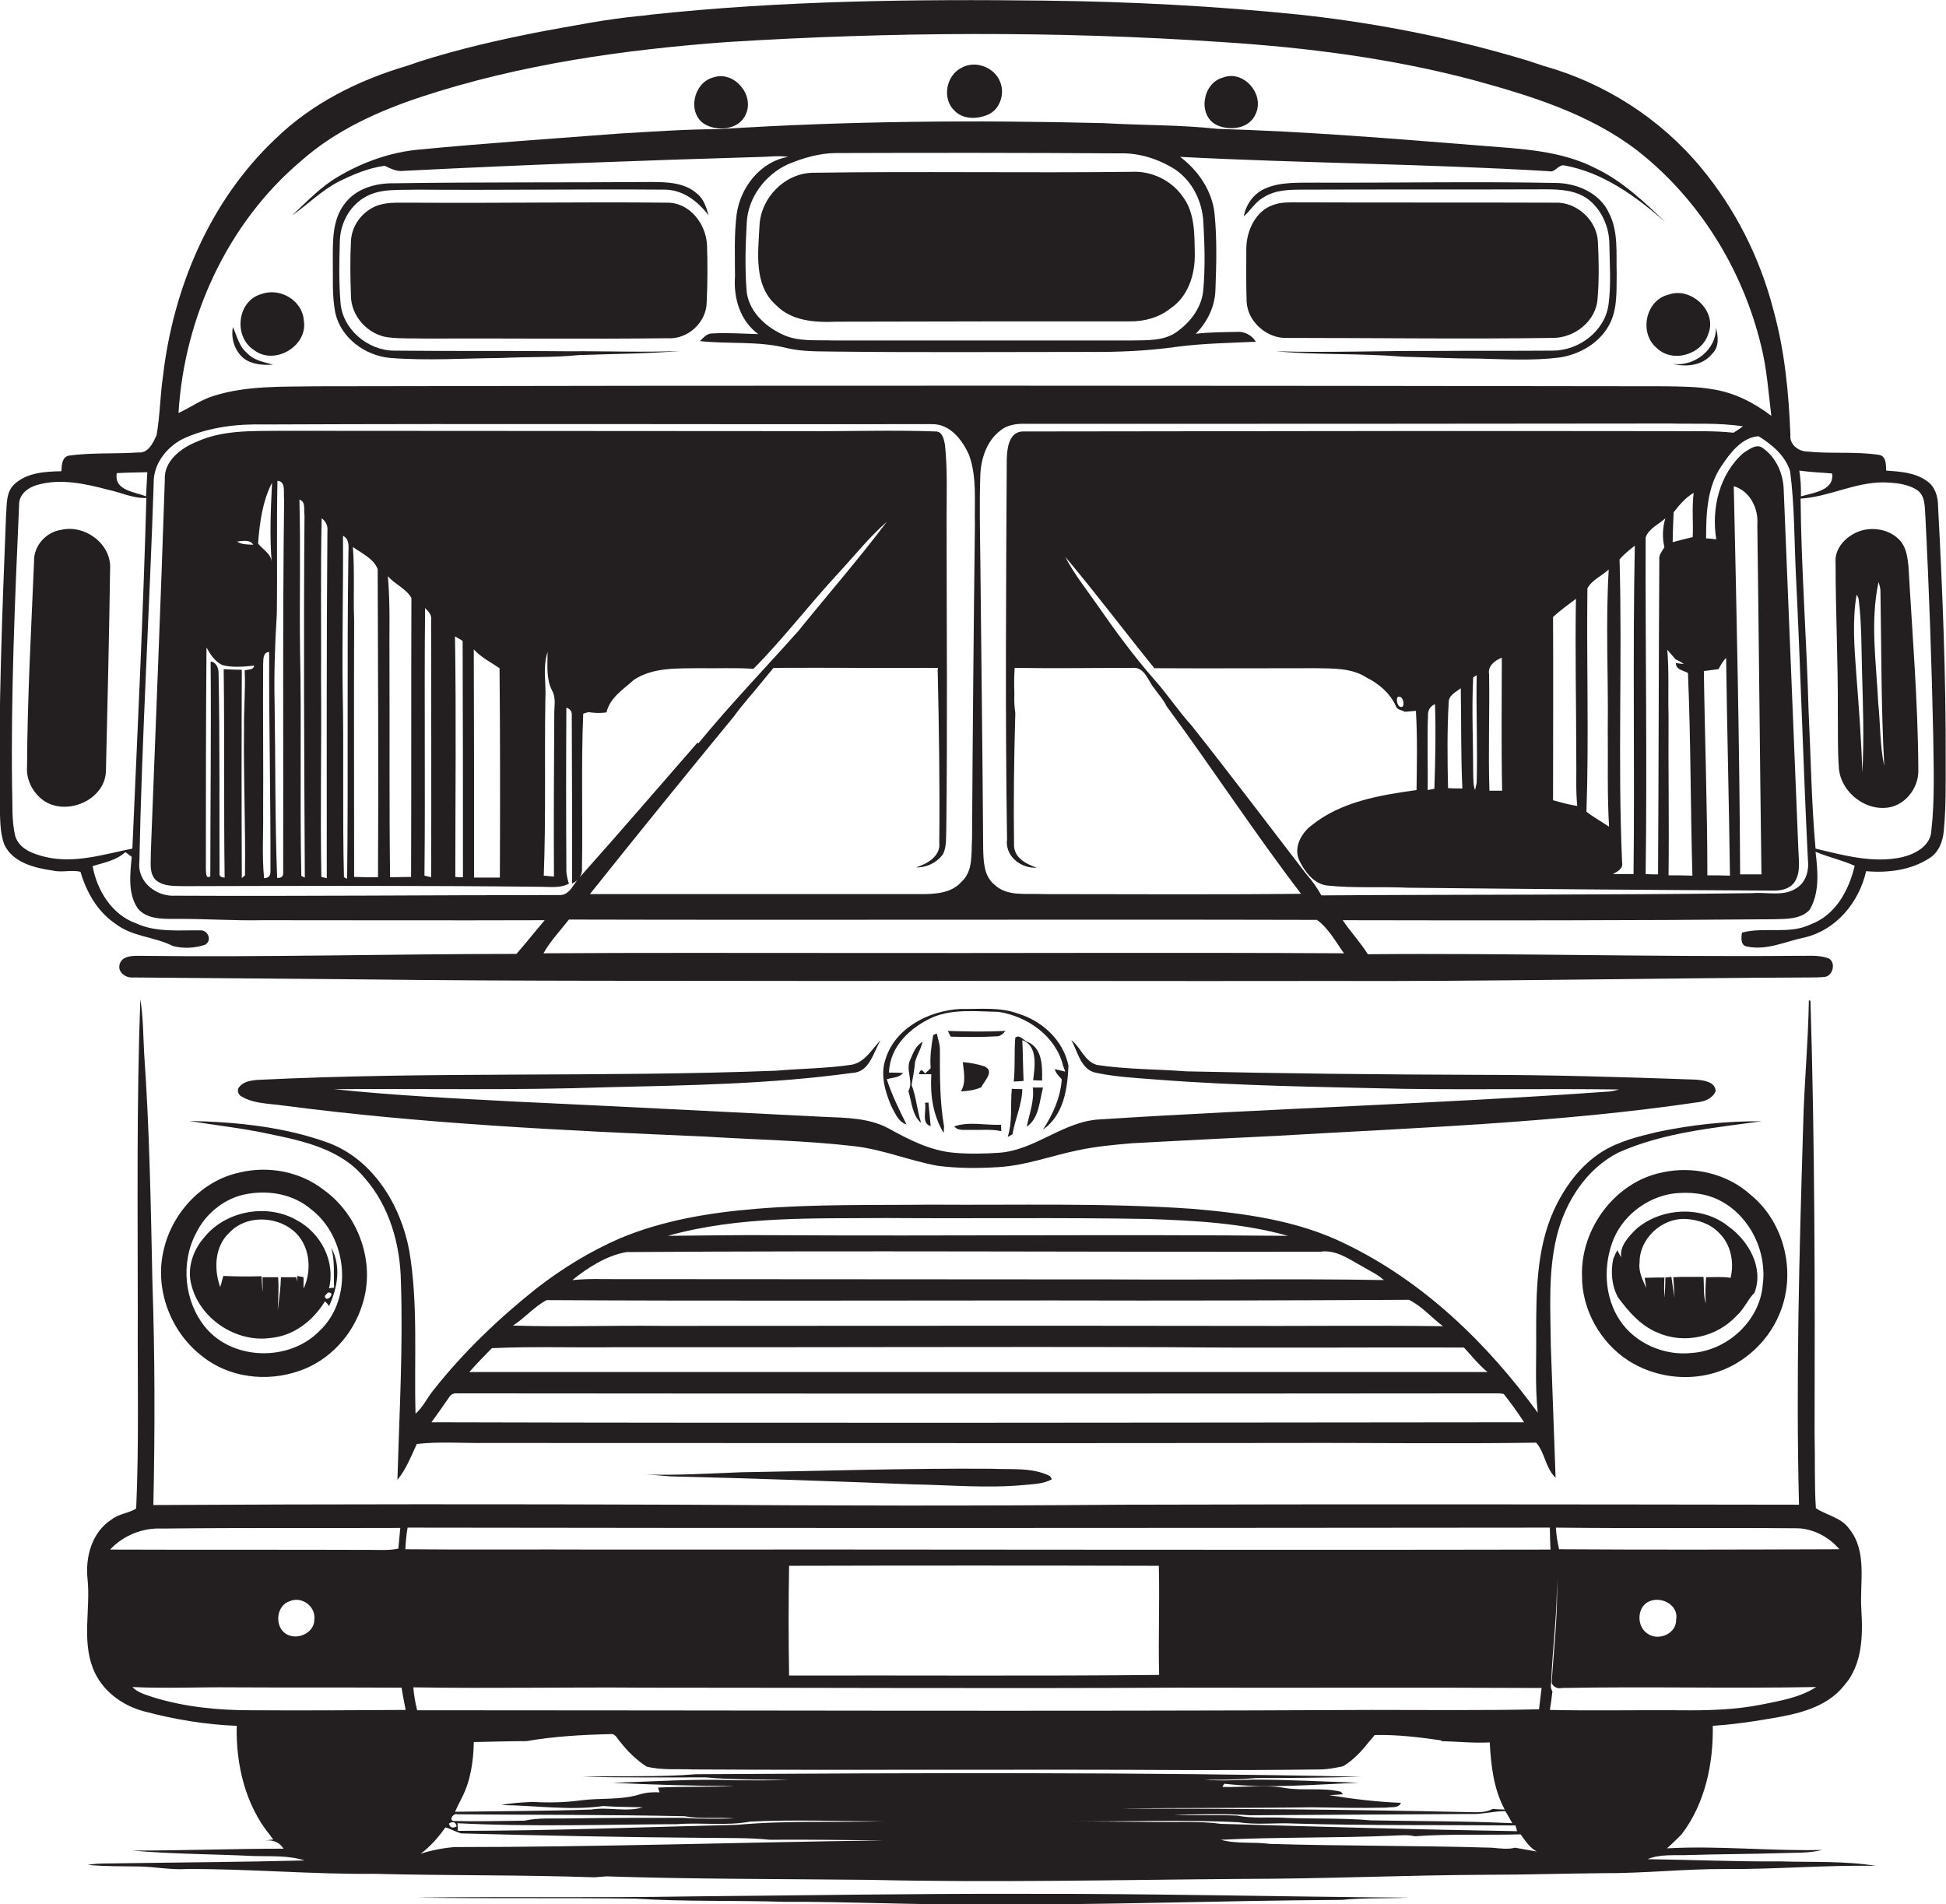 <?xml version="1.0" encoding="utf-8"?>
<!-- Generator: Adobe Illustrator 19.2.0, SVG Export Plug-In . SVG Version: 6.00 Build 0)  -->
<svg version="1.1" id="Layer_1" xmlns="http://www.w3.org/2000/svg" xmlns:xlink="http://www.w3.org/1999/xlink" x="0px" y="0px"
	 viewBox="0 0 611.6 598.5" style="enable-background:new 0 0 611.6 598.5;" xml:space="preserve">
<style type="text/css">
	.st0{fill:#231F20;}
</style>
<g>
	<path class="st0" d="M609.1,159c0-3-1-6.2-3.6-7.9c-3.7-2.6-8.3-2.9-12.7-3.2c-0.1-1.7,0.1-4.3-2-4.9c-7.6-1.2-15.4-0.3-23-1.1
		c-2.6-0.1-5.4-2.2-5.1-5.1c-0.5-13.3-1.8-26.7-5.4-39.6c-4.2-16.2-11.9-31.5-22.6-44.4c-12.8-15.5-30.3-26.7-49.6-32.1
		c-1.5-0.5-3-1-4.5-1.5c-22.6-6.9-46-11.6-69.5-14.3c-0.9-0.1-1.8-0.2-2.7-0.3c-26.5-2.7-53.2-4.1-79.9-4.4
		c-41.3-0.5-82.8,0-123.9,4.4c-1.1,0.2-2.3,0.3-3.4,0.4c-10.6,1-21,3.1-31.5,5c-12.8,2.5-25.5,5.4-38,9.4c-1.3,0.4-2.5,0.9-3.8,1.3
		c-15.3,4.5-30.1,11.9-41.5,23.1c-20.5,19.4-32,46.8-35.2,74.6c-0.9,6.1-0.9,12.3-2,18.4c-1.1,2.4-2.6,5.7-5.7,5.4
		c-7.3,0.5-14.7,0-21.9,1c-2.2,0.5-2.2,3.1-2.3,4.9c-5.1,0.1-10.7,0.4-14.7,4c-2.8,2.5-2.4,6.5-2.7,9.9c-1.2,30.4-2.4,60.7-2,91.1
		c0.2,4.1,0,8.3,1.4,12.2c2.6,5.8,9.6,7.5,15.3,8.3c2.8,0.7,6-0.3,8.7,0.4c1.9,6.5,5.4,12.6,11.1,16.4c5.2,4,12.2,4,17.9,6.9
		c3.3,0.9,7,0.7,10.2-0.4c2.3-1.4,0.8-4.7-1.6-4.5c-6.7-0.1-13.8,0.7-20.1-2.2c-7.6-2.7-12.3-10.3-13.7-18c3.6-1.1,7.5-1.8,10.3-4.4
		c0.7,0.5,1.4,1,2,1.5c-0.5,5.4-1.3,11.5,1.9,16.2c2.7,3.3,7.4,3.3,11.4,3.3c9.3-0.1,18.7,0.6,28,0.4c29.5,0,59,0.1,88.5,0
		c-3,3.5-5.9,7.2-8.9,10.6c-39.5,0-79,1.1-118.6,0.6c-2.2,0-5.4,0-6.1,2.7c-0.7,2.4,1.9,4.3,4.1,4.1c24,0.2,48,0.4,71.9,0.6
		c49,0.6,98,0.4,147.1,0.5c52.3-0.1,104.6,0.1,156.9,0c50.4,0.2,100.7-0.9,151.1-1.1c1.7,0,3.4,0,5-0.2c2.5-0.6,3.3-4.6,1-5.8
		c-3.2-1.2-6.7-0.7-10-0.8c-45,0.4-89.9-0.9-134.8-0.5c-2.4-3.8-5.4-7-7.9-10.7c45.2,0.1,90.4,0.1,135.7-0.3c3.8-0.1,8.2,0,11-2.9
		c3.3-5.5,2.6-12.3,1.9-18.3c4,1.7,8.3,2.6,12.3,4.4c-1.8,7.7-6,15.5-13.8,18.4c-6.8,3.3-14.5,0.7-21.6,2.6
		c-0.3,1.6-0.5,4.2,1.7,4.4c6.2,1.3,12.1-1.7,18.1-2.9c9.9-2.4,17-11.1,19.2-20.8c6.8,0.6,14.1-0.3,19.9-4.1
		c2.9-1.8,4.2-5.2,4.5-8.5c0.7-7.3,0.6-14.7,0.6-22C611.6,212.3,610.5,185.6,609.1,159z M575.8,148.8c0.8,5.4-6.1,6.1-9.8,7.2
		c0.1-2.7-0.1-5.4-0.5-8.1C569,148.4,572.4,148.5,575.8,148.8z M94.6,50.6c10.8-9.6,24.1-15.6,37.6-20.1
		c31.2-10.3,63.9-14.9,96.5-17.3c51.6-3.2,103.5-3.5,155.1,0c26.7,1.7,53.5,5.1,79.4,12c17.9,4.9,36.1,10.5,51.1,21.9
		c19.6,15.2,33.4,37.5,39.2,61.6c1.8,7.2,2.3,14.6,3.2,22c-5.5-4.2-11.8-7.4-18.7-8.4c-4.7-0.8-9.5-0.8-14.2-0.9
		c-141.3-0.2-282.6-0.3-424,0c-10.9,0.2-22.1-0.3-32.6,3c-4,1.2-7.4,3.7-11.1,5.4C57.9,99.9,71.4,70.2,94.6,50.6z M532,168.8
		c-2.1,0.5-4.2,1-6.3,1.6c0-3.1,0.2-6.3,0.3-9.4c1.8-2.3,3.7-4.6,6.3-6.1C531.7,159.5,532.2,164.1,532,168.8z M524.4,224.9
		c-0.2-6.9,0.2-13.8-0.4-20.7c0.6,0.7,1.9,2.2,2.6,3c0.9,0.4,1.8,0.9,2.6,1.5l-2.5-0.3c0,2.1,2.4,2.3,3.8,3.1
		c0.9,21.2,0.8,42.5,1.4,63.7c-2.5-0.1-5-0.1-7.5-0.1C524.6,258.3,524.3,241.6,524.4,224.9z M525.8,135.5c-68-0.1-135.9,0-203.9,0.1
		c-5.4-0.2-5.5,6.5-5.5,10.4c-0.2,39.3-0.5,78.5,0.1,117.8c-0.7,5.3,4.4,9.2,9.3,8.9c-3.1-1.1-6.8-2.9-7.1-6.7
		c-0.2-14,0-28,0.4-41.9c-0.3-2-0.4-4-0.3-6c-0.1-2.8-0.1-5.5,0.1-8.2c12.3,0.2,24.7,0,37,0c3.9-0.4,4.9,4.2,7,6.6
		c1.2,1.8,2.8,3.4,3.7,5.4c14.4,19.5,27.6,39.8,42.3,59c-27,0.3-54.1,0.1-81.2,0.1c-5.1-0.3-11.1,0.9-15.2-3
		c-3.3-2.7-3.4-7.3-3.5-11.2c-0.2-30.3-0.6-60.7-0.9-91c-0.1-8.8-0.3-17.7,0-26.5c0.2-5.1,2-10.7,6.2-13.9c2.3-2,5.5-2.3,8.4-2.2
		c67.3,0,134.7,0,202.1-0.1c7.7,0.2,15.4-0.3,23,0.9c-1,0.7-2,1.4-3,2C538.6,135.3,532.1,135.6,525.8,135.5z M523.1,172
		c-0.7,1.2-1.8,2.3-1.6,3.9c-0.2,33-0.2,66-0.4,98.9c-1.3,0-2.6,0-3.9-0.1c0.5-35.3-0.1-70.6,0-105.8c1-2.8,4.1-4.1,6.2-6
		C522.5,165.9,522.4,169,523.1,172z M513.4,274.7c-2.2,0-4.4,0-6.5,0c1.5-0.8,3.3-1.7,2.9-3.7c-1.4-31.7,0.1-63.5-0.8-95.2
		c1.4-1.6,3.1-3,4.8-4.3C513.1,205.9,513.8,240.3,513.4,274.7z M498.9,184.9c1.4-2.6,4.5-3.9,6.7-5.9c-1,16.6-0.1,33.3-0.3,49.9
		c0.1,10.3-0.2,20.6,0.4,30.9c-2.4-1.6-4.8-2.9-7.1-4.7C499.4,231.8,498.6,208.3,498.9,184.9z M488.1,193.9c2.3-2.1,4.8-3.9,7.2-5.7
		c-0.3,16.6,0.1,33.2,0.1,49.8c0.1,5.1-0.2,10.2,0.3,15.3c-2.6-0.4-5.1-1.1-7.6-1.8C488.1,232.3,488.2,213.1,488.1,193.9z
		 M468,211.9c-0.5-2.6,1.9-4.4,4-5.2c0,13.9-0.2,27.9,0.1,41.8c-1.4,0-2.7,0-4,0C467.7,236.2,468.2,224,468,211.9z M464.1,246
		c-0.1,0.6-0.4,1.7-0.5,2.3c-0.7-1.7-0.5-3.6-0.6-5.3c0-10-0.5-20.1,0-30.1l1.1-0.7C463.9,223.4,464.4,234.7,464.1,246z
		 M459.6,247.8c-1.5,0-3,0-4.5-0.1c-0.2-9-0.3-18,0.2-27c0-2.2,2.3-3.2,3.8-4.4C459.3,226.8,459.1,237.3,459.6,247.8z M448.8,224.9
		c-0.1-1.6,0.7-3,2.2-3.6c0.3,8.8,0.1,17.7-0.2,26.6c-0.5,0.1-1.6,0.3-2.1,0.4C448.8,240.5,448.5,232.7,448.8,224.9z M440.8,222.1
		c-1.5,0.6-2.1-2-1.6-3C440.7,218.3,441.6,221.1,440.8,222.1z M36.7,148.7c3.2-0.2,6.4-0.2,9.6-0.3c-0.1,2.5-0.3,5.1-0.4,7.6
		C42.2,154.5,35.8,154.2,36.7,148.7z M41.6,266.7c-9,1.8-18.2,4.8-27.4,2.6c-3.7-0.9-8.1-2.4-9.4-6.5c-1.2-4.9-0.8-10-1-15
		c-0.4-29.7,0.9-59.4,2.2-89.1c-0.1-3.3,2.8-5.5,5.7-6.3c7.3-2.1,15-0.4,22.2,1.5c4,0.8,7.9,2.8,12.1,2.6
		C45,193.4,43.2,230,41.6,266.7z M55.1,281.5c-5.9,0.4-12-4.3-11.3-10.6c0.8-39.7,3.2-79.3,4.5-119c-0.2-6.3,4.5-12,10.1-14.4
		c7.7-3.3,16.2-4.3,24.5-4.1c70-0.3,140,0,210-0.1c5.7-0.1,9.6,5,11.7,9.8c2.5,7,1.6,14.6,1.8,21.8c-0.4,33-0.7,66-0.9,98.9
		c-0.3,4.5,0.4,10-3.3,13.3c-3,3.5-8,3.9-12.3,3.9c-34.8,0-69.7,0-104.5,0c15-18.8,30.1-37.4,45.3-55.9c2.8-3.9,6.1-7.4,9.1-11.2
		c1.1-1.3,2.2-2.7,3.3-4c17.2-0.1,34.4,0.1,51.7,0l-0.1,0.5c0.4,18.1,0.7,36.3,0.5,54.4c0.5,4.3-3.8,6.7-7.3,7.8
		c3.3,0.1,6.6-1.5,8.5-4.2c1.1-2.3,0.9-5,1-7.5c0.4-32.7,0.1-65.3,0.1-98c0-7.7,0.3-15.4-0.5-23c-0.3-1.6-0.7-4.3-2.9-4.3
		c-13.7-0.5-27.4,0-41.1-0.1c-55,0-110-0.1-165-0.1c-8.8,0.1-17.9-0.3-26.1,3.4c-5,2-10.5,6.1-10.1,12.1c-1.3,39-2.9,78-4.4,117
		c0.1,3-0.7,6.6,1.7,8.8c2.5,2,5.8,1.7,8.8,1.8c37.4-0.1,74.7-0.2,112.1,0.2c3,0,6.1,0.5,8.8-1c-0.5-1.6-0.9-3.2-0.8-4.8
		c-0.1-16.8-0.1-33.7,0-50.5c1.2,0.4,1.8,1.2,1.7,2.4c0.1,17.7,0.1,35.3,0.1,52.9c1.9-0.9,3.3-2.6,3.1-4.8
		c0.3-16.2-0.3-32.4,0.4-48.6c0.4-0.1,1.2-0.4,1.6-0.5c1.9,0.3,3.8,0.4,5.7,0.1c1.1-4.7,5.4-7.3,8.7-10.3c6-3.9,13.5-3.5,20.4-3.6
		c5.7,0.1,11.4-0.2,17.1,0.2c9.5-9.6,17.7-20.4,26.9-30.3c4.9-5.3,9.5-11.1,15-15.9c-8.8,11.7-18.5,22.8-27.7,34.2
		c-10.5,11.8-21.5,23.2-31.5,35.4l-0.3-0.2c-12.3,14.1-24.5,28.3-37,42.3c-2,2-3.1,5.8-6.5,5.6C135.6,281.3,95.4,281.7,55.1,281.5z
		 M174.2,224.9c-0.1,16.9-0.2,33.7-0.1,50.6c-0.8-0.1-2.4-0.2-3.2-0.3c0.7-18.5,0.2-36.9,0.5-55.4c0.3-4.9-0.9-10.1,0.7-14.9
		c0,4.1-0.5,8.4,1.4,12.1C174.9,219.6,174.1,222.3,174.2,224.9z M157.1,275.8c-2.7,0-5.4,0-8.1,0c0-23.9,0-47.8-0.1-71.7
		c2.3,2.5,5.3,4,8.1,5.9C157.2,231.8,157.2,253.8,157.1,275.8z M143,200c0.8,0.5,1.6,0.9,2.4,1.4c0.1,24.8,0.1,49.5,0.1,74.3
		c-0.6,0-1.8,0-2.4-0.1C143.1,250.4,143.4,225.2,143,200z M133.6,191.1c1,1,2.2,2.2,1.9,3.8c0,26.9,0.1,53.9,0,80.8
		c-0.5-0.1-1.5-0.4-2.1-0.5C133.7,247.2,133.3,219.1,133.6,191.1z M121.9,181.1c2.2,2.5,5.7,3.9,7.4,6.8c-0.1,29.2,0,58.5-0.1,87.7
		c-2.2,0-4.4,0.1-6.6,0.1c-0.3-22.6-0.1-45.1-0.2-67.7C122.3,199,122.7,190,121.9,181.1z M110.9,171.9c2.8,2,6.6,3.7,7.8,7
		c0.1,32.3,0.3,64.5,0.1,96.8c-2.5,0-5,0-7.5-0.1c0-26.9-0.1-53.8,0-80.7C111,187.3,111.5,179.6,110.9,171.9z M109.1,276.2l-1-0.5
		c-0.5-19.6,0-39.2-0.4-58.7c-0.2-16.2,0.2-32.4,0.1-48.6c2.2,1.1,1.7,3.6,1.7,5.6C109,208,109.5,242.1,109.1,276.2z M102.7,276
		c-0.4-0.1-1.3-0.3-1.7-0.4c-0.4-20.5,0.1-41.1-0.1-61.7c0.1-17-0.2-34,0.2-51c1.3,0.9,2,2.4,1.8,4
		C102.6,203.2,102.7,239.6,102.7,276z M94.3,204c-0.2-15.7,0.2-31.4-0.2-47c2.1,0.7,1.3,3.2,1.6,4.9c-0.3,38-0.1,76,0.1,113.9
		l-1.1-0.5C94.2,251.5,94.8,227.8,94.3,204z M89,274.1c0.1,1.3-0.5,1.9-1.9,1.8c-0.7-18.3-0.5-36.6-0.8-54.9
		c-0.2-9.3,0.1-18.7,0.7-28c0.2-14-0.1-27.9,0.2-41.9c2.8,0.2,1.8,3.9,2.1,5.8C88.8,196,89.1,235,89,274.1z M85.4,176.8
		c-0.1-2.8-2.8-4-4.3-6c0.5-6.5,1.4-13.3,4.4-19.1C85.1,160.1,84.7,168.5,85.4,176.8z M82.7,254.9c0.1-15.3-0.1-30.7,0-46
		c0.1-1.5-0.2-3.9,1.9-4c-0.1,23,0.5,46.1,0.4,69.1c0,1.3-0.6,1.9-2,2C82.3,269,82.8,261.9,82.7,254.9z M76.7,228.9
		c-0.2,15.4,0.5,30.8,0.3,46.2c-0.3,0.2-0.8,0.7-1,0.9c-0.1-21.8-0.1-43.7,0-65.5c-1.9,0-3.8-0.1-5.7-0.2c0.3,21.8,0,43.7,0.3,65.5
		c-1.2,0-1.8-0.5-1.6-1.7c-0.1-20.7,0.1-41.5-0.3-62.2c0.1-1.6-0.6-3.8-2.5-4c0.2,22.5-0.1,45-0.1,67.5c-1.6,1.1-1.3-1.6-1.4-2.4
		c0-23.2,0-46.4,0.2-69.5c1.2,2.2,2.6,4.3,4.9,5.5c3.3,0.9,6.8,0.5,10.1,0.2c-0.3,1.5-2,1.1-3,1.5C77.2,216.8,76.6,222.8,76.7,228.9
		z M74.5,170.2c1.6-0.2,4.1-0.7,5.1,1C77.8,171.1,76,171.2,74.5,170.2z M422.4,299.6c-52.9-0.3-105.8,0-158.6-0.1
		c-31,0-62-0.1-93,0.1c2.2-3.9,5.3-7.1,8-10.6c78.4,0.2,156.8-0.1,235.1,0.1C417.5,291.7,419.8,296,422.4,299.6z M564.8,279
		c-4.1,2.9-9.4,1.3-14,1.7c-45.2,0.6-90.3,0.4-135.5,0.7c-1.3-2.3-2.8-4.5-4.6-6.5c-12.1-15.7-24-31.5-36.3-47
		c-4.1-4.5-7.4-9.6-11.5-14.2c-6.6-7.5-12.5-15.6-18.2-23.8c-3.4-4.9-7.2-9.6-9.9-14.9c9.6,11.4,18.6,23.4,28,35c17,0.1,34,0,50.9,0
		c5.3,0.1,11.2-0.1,15.9,3c3.8,1.9,7.3,4.9,9.1,8.9c0.3,1.2,1.8,1.2,2.8,1.8c0.9-0.1,2.7-0.2,3.5-0.3c0.5,8.3,0.3,16.6,0.2,24.9
		c-11.5,1.6-23.7,3.6-33,11.1c-3.2,2.4-5.7,6.9-3.9,10.9c1.7,3.6,4.6,7.5,8.8,8c8.5,0.9,17.1,0.3,25.6,0.7c38,0.4,76,0.7,114,0.9
		c2.6,0.1,5.7-0.3,7.3-2.7c2-3,1.3-6.8,1.2-10.1c-1.5-37.7-3.1-75.4-4.6-113c-0.1-5.1-2.3-10.3-6.6-13.3c-2-1.5-4.3,0.5-6,1.5
		c-7.6,6.6-10.2,17.5-8.6,27.2c-0.8-0.1-2.4-0.3-3.2-0.3c0-7.8,0.3-16.1,4.8-22.7c2.7-4.1,6.5-9.1,11.7-9.4c4.2,2.6,8.4,6.1,9.9,11
		c1.4,10.6,1.3,21.3,1.8,32c1.5,30,2.3,60.1,3.8,90.1C568.6,273.3,567.7,277.1,564.8,279z M535.5,210.9c1.5-0.2,3.1-0.4,4.6-0.6
		c0.7-1.2,1.3-2.5,2.4-3.5c0.3,22.8,0.9,45.6,1.2,68.4c-2.4-0.1-4.7-0.1-7.1-0.1C536.6,253.7,535.8,232.3,535.5,210.9z M553.6,274.8
		c-2.2,0-4.5,0-6.7,0c-0.2-40.7-1.1-81.4-2-122c5.1,1.5,7.8,7,7.4,12C552.8,201.5,553.1,238.2,553.6,274.8z M607,261
		c-0.2,4.8-5,7.4-9.2,8.4c-9.1,2-18.4-0.6-27.2-2.7c-1.3-14.5-1.5-29.2-2.2-43.7c-0.6-22.1-2.3-44.1-2.5-66.3
		c8.7-0.5,17-5.1,25.9-5.1c3.8,0.1,7.8,0.4,11,2.6c2.3,1.9,2.1,5.1,2.3,7.8c1.2,23.3,2,46.6,2.5,69.9
		C607.7,241.6,608.1,251.3,607,261z"/>
	<path class="st0" d="M310.1,36.2c4-1.4,5.8-6.5,4.3-10.3c-1.7-4.7-7.8-7.1-12.2-4.6c-4.9,2.4-6.2,9.8-2.2,13.5
		C302.6,37.5,306.8,37.5,310.1,36.2z"/>
	<path class="st0" d="M221.1,38.8c4.1,2.7,11.2,2.1,13.3-2.9c2.8-6.1-3.7-13.7-10.1-11.6C218.1,25.8,215.9,35,221.1,38.8z"/>
	<path class="st0" d="M382.4,39.3c4.1,1.9,10.2,1.2,12.2-3.4c3-6.2-3.7-14.1-10.3-11.5C377.9,26.1,376.3,36.3,382.4,39.3z"/>
	<path class="st0" d="M120.9,52.1c1.9,0.9,3.8,1.9,5.9,1.6c37.7-1.9,75.4-3.3,113-4.4c2.6-0.1,5.3-0.4,7.9,0
		c-8.8,1.5-15.1,9.7-16.2,18.2c-0.8,6.4-0.5,12.9-0.5,19.4c-0.5,6.8,1.6,13.9,7.3,18.1c-4.8-0.1-9.7-0.5-14.5-0.2
		c-1.7,0-2.7,1.3-3.8,2.4c9.1,1,18.4-0.1,27.3,2.2c5.1,1.2,10.3,1,15.5,1.1c26.3,0.3,52.7,0.1,79,0.1c9.4,0.1,18.8-0.3,28-1.6
		c8.3-1.1,16.6-1.2,24.9-1.6c-1.2-2-3.6-3.3-5.9-3.1c-4.3,0.1-8.7,0.1-13,0.6c3.7-3.7,6.1-8.7,6.2-14c0.3-8,0.5-16-0.3-23.9
		c-0.8-7.1-5.1-13.4-10.8-17.7c38.6,2,77.3,2.2,115.8,4.5c2.1,0.6,3-2.2,5-1.8c12.2,2.2,22.5,9.8,31.6,17.7
		C516.8,63.5,510,57,501.7,53c-11.1-5.8-23.8-6.2-36-7.2c-27.6-2.2-55.3-4.5-83-5.3c-11.9-1.3-23.9-1.1-35.9-1.8
		c-40.3-1-80.7-0.7-121,1.9c-10.5,0-21,0.8-31.5,1.4c-20.8,1.6-41.7,3-62.5,5c-9,0.8-17.7,3.9-25.5,8.5c-5.5,3.2-9.9,7.9-14.5,12.2
		c4.9-3.4,9.1-7.7,14.4-10.5C110.8,54.9,115.7,52.8,120.9,52.1z M351.9,48.2c6.2-0.2,12.3,1.8,17.5,5.1c5.4,3.7,8.5,10.1,8.8,16.6
		c0.4,7,0.6,14,0,21c-0.4,5.7-4.2,10.6-8.8,13.7c-4,2.6-9,2.3-13.6,2.4c-31.3,0-62.7,0-94,0c-5.4-0.2-11.1,0.5-16.1-2
		c-5.6-2.6-10.8-7.7-11.1-14.2c-0.5-7-0.3-14,0.1-20.9c0.4-7.9,5.9-15.1,13-18.3c4.8-2,10-3.5,15.2-3.5
		C292.6,48,322.3,48,351.9,48.2z"/>
	<path class="st0" d="M238.7,70.9c-0.4,8.4-1.9,18.6,5.1,24.9c4.9,5.1,12.3,5.6,19,5.3c30.7-0.1,61.4-0.1,92.1-0.1
		c4.7,0.1,9.4-1.2,13-4.1c5.5-3.7,7.7-10.6,7.6-17c-0.1-6.1,0.1-12.9-3.7-18c-3.5-5.1-9.7-8.2-16-7.9c-33.5,0.4-67.1-0.2-100.6,0.3
		C246.4,54.6,239.1,62.3,238.7,70.9z"/>
	<path class="st0" d="M178.8,110.4c-18.3-0.2-36.6,0-54.9-0.2c-8.3,0-16.4-6.8-16.9-15.3c-0.5-6.3-0.4-12.7-0.2-19
		c0.1-5.4,2.8-10.8,7.5-13.7c4.9-3.1,11-2.4,16.6-2.6c26,0.2,52-0.2,78,0c5.7,0,10.5,3.7,13.8,8.1c-0.7-2.5-1.5-5.2-3.7-6.9
		c-3.8-3.4-9.3-3.6-14.2-3.6c-27,0.2-54,0-81,0.4c-5.8-0.1-12.1,1.7-15.6,6.6c-3.8,5-3.6,11.6-3.6,17.6c0.1,5.5-0.3,11.1,0.8,16.6
		c1.8,7.9,9.4,13.4,17.3,14.1c11.7,0.9,23.4,0.1,35.1,0c8-0.4,16.1-0.1,24.1-0.9c10.6-0.4,21.3-0.4,31.9-1.3
		C202.1,110.8,190.5,110.3,178.8,110.4z"/>
	<path class="st0" d="M505.7,67c-2.9-6.4-10.2-9.5-16.9-9.5c-25-0.5-50,0-75-0.1c-5.5,0.1-11.4-0.4-16.5,2c-3.4,1.6-5.7,4.9-6.4,8.6
		c2.2-1.9,3.6-4.5,6.1-5.9c3.8-2.5,8.4-2.5,12.8-2.5c25.3-0.1,50.7,0,76-0.1c4.6,0,9.5,0.3,13.3,3.1c4.3,3.3,6.7,8.8,6.7,14.2
		c0.1,6.4,0.6,12.8-0.3,19.2c-1.3,8.3-9.5,14.3-17.7,14.2c-12.3,0.1-24.6,0-36.9,0.1c-16.6-0.1-33.3,0.6-49.9,0.1
		c13.3,1.2,26.6,0.6,39.9,1.7c8,0.2,15.9,0.6,23.9,0.6c8.3,0.2,16.7,0.7,25-0.3c6.8-0.9,13.5-4.9,16.4-11.2
		c2.2-4.8,1.8-10.2,1.9-15.3C507.9,79.6,508.7,72.8,505.7,67z"/>
	<path class="st0" d="M222.2,77c-0.3-6.6-5.4-13.3-12.4-13.3c-26.7-0.3-53.4,0.2-80.1,0c-3.5,0.1-7.1-0.3-10.5,0.7
		c-4.9,1.5-8.7,6.2-8.9,11.4c-0.3,5.7-0.2,11.5,0,17.3c0.1,6.3,5.3,12,11.5,12.9c4,0.5,8,0.3,12,0.4c25.3-0.1,50.6,0.2,75.9-0.1
		c6.4,0.5,12.4-5,12.4-11.4C222.4,88.9,222.4,83,222.2,77z"/>
	<path class="st0" d="M487.9,106.2c6.9,0.1,13.8-5.3,14.2-12.4c0.5-5.9,0.4-11.9,0.1-17.8c-0.3-6.8-6.7-12.6-13.5-12.3
		c-27-0.1-53.9,0-80.9-0.1c-2.6,0-5.2-0.1-7.6,0.8c-5.5,1.8-8.4,8-8.5,13.5c0,5.7-0.1,11.4,0.1,17c0.4,6.5,6.7,11.7,13,11.3
		C432.5,106.2,460.2,106.6,487.9,106.2z"/>
	<path class="st0" d="M79.8,110c6.4,5,17-1.2,15.7-9.2c-0.4-6.4-7.5-10.5-13.3-8.4C74.5,94.5,73.3,105.8,79.8,110z"/>
	<path class="st0" d="M520.5,109.2c5,5.1,14.4,2.3,16.4-4.3c2.9-7.1-5.5-14.9-12.5-12.3C517.2,94.3,515.1,104.5,520.5,109.2z"/>
	<path class="st0" d="M76.7,112.7c2.6,1.9,6,2.1,9.1,1.9c-2.8-0.8-6-1.3-8.1-3.6c-2.6-2.1-3.2-5.4-4.5-8.2
		C72.5,106.4,73.8,110.4,76.7,112.7z"/>
	<path class="st0" d="M525.8,114.4c4.3,1,9.3,0.5,12.3-3.2c2.3-2.2,1.9-5.5,1.2-8.2C539.4,109.9,532.6,115.2,525.8,114.4z"/>
	<path class="st0" d="M19.3,166.5c-4.9,0.7-8.8,5.1-8.6,10.1C9.8,198,8.6,219.5,8.5,241c-0.3,4.2,1.9,8.4,5.5,10.8
		c7.4,4.7,19.3-0.6,19.3-9.8c0.5-21,1-42,1.3-63C35.2,171,26.7,164.8,19.3,166.5z"/>
	<path class="st0" d="M597.5,170.3c-3.1-3.9-9-5-13.5-3.2c-4,1.6-7.5,5.3-7.1,9.8c0,15.7,0.8,31.3,0.7,47c0.1,5.7-0.1,11.3,0.3,17
		c0.3,8.1,9,14.8,16.9,12.6c4.9-1.5,8.3-6.6,8.1-11.6c-0.1-21.4-1.9-42.7-3.1-64C599.5,175.3,599.2,172.5,597.5,170.3z M585.3,242.8
		c-0.3-10.4-1.1-20.7-1.9-31c-0.6-8.3-1.3-16.7,0.1-24.9c0.4,0.5,0.7,1.2,0.7,1.9c0.9,7.3,0.8,14.6,1,21.9
		C585.5,221.4,585.9,232.1,585.3,242.8z M590.3,221c-0.6-12.7-2.6-25.5,0.1-38.1c0.3,1,0.6,1.9,0.6,2.9c0.3,18.3,0.2,36.7,1.2,55
		C590.8,234.3,591,227.6,590.3,221z"/>
	<path class="st0" d="M517.8,584.3c4.1-1.7,8.6-1.1,13-1.3c9.7-0.3,19.3-0.3,29-0.6c4.3-0.2,8.7,0.1,12.9-1
		c-16.3,0.4-32.5-1.4-48.8-0.5c1.6-1.4,3.1-2.9,4.6-4.4c7.4-9.7,10-22.2,9.8-34.1c5.9-0.4,11.7-1.2,17.5-2.2
		c8.6-1.4,18.1-3.3,23.8-10.5c5.7-6.5,5.9-15.5,5.4-23.7c-0.6-8.5,2-18.3-3.8-25.5c-2.5-3.6-7.2-4.3-10.5-6.5
		c-0.5-7.7-0.2-15.4-0.4-23.1c0.1-45.5,0.1-91-1.3-136.4c-0.1,0-0.4-0.1-0.5-0.1c-0.2,13.2-1.5,26.4-1.8,39.6
		c-1.2,39.6-2.3,79.3-1.3,118.9c-70.9-0.1-141.8-0.2-212.8,0c-46,0.4-92,0.3-137.9,0c-55.5-0.2-111-0.2-166.5,0.1
		c0.5-23.3,0.5-46.7-0.3-70c-0.5-24-0.9-48-2.6-72c-0.3-5.7-0.3-11.4-1.2-17c-1.2,33-0.8,66.1-0.8,99.1c-0.1,20.3,0.4,40.7-0.5,61
		c-2.3,1.5-5.5,1.6-7.8,3.5c-6.1,3.9-8.2,11.7-7.5,18.5c1,9.4-1.8,19.2,1.7,28.2c2.7,7,9.2,11.8,16.3,13.6
		c9.4,2.5,19.1,4.1,28.9,4.5c-0.3,12.1,2.7,24.9,10.5,34.4c0.2,0.3,0.7,1,1,1.3c-0.8,0.1-2.5,0.3-3.3,0.4c2.6-0.4,5,0.1,6.5,2.5
		c-15.8,0-31.6,0.6-47.5,0.6c12.6,1.1,25.3,1.1,37.9,1.7c5.4,0.2,10.9-0.3,16.2,1.4c-19.4,0.5-38.8,0.6-58.2,0.9
		c-3.3,0.1-6.7-0.1-9.9,0.5c5.4,0.5,10.8,0.4,16.3,0.5c4.9,0.1,9.8,1.1,14.7,0.8c19.7-0.1,39.3,1.7,59,1.5
		c23.1,0.6,46.2,0.3,69.2,1.1c1.3-0.1,2.5-0.2,3.8-0.3c27.6,0.9,55.3,0.8,82.9,1.1c39,0.9,78,0,117-0.3c25.7,0,51.3-1.2,77-1.3
		c12,0,24-0.4,36.1-0.5c13,0.1,26-1.4,39-1.3c15.7,0.1,31.3-1.3,47-1c-9.9-1.6-20-1.1-30-1.4C545.8,585.1,531.8,584.5,517.8,584.3z
		 M564.2,480.3c5.3-0.1,10.5,2.6,13.9,6.6c-29.4,0.1-58.8,0.2-88.1,0c-0.5-2.2-0.9-4.5-1-6.8C514,480.4,539.1,480.1,564.2,480.3z
		 M526.8,509c0.1,4.6-5.9,7-9.3,4.2c-3.4-2.5-2.9-8.8,1.3-10.1C522.7,501.8,527.6,504.7,526.8,509z M128.1,480.1
		c119.7,0.2,239.3,0.1,359,0c0,2.3,0.1,4.6,0.2,6.9c-99.8,0.2-199.6-0.1-299.4,0c-20.2-0.1-40.3,0.1-60.5-0.1
		C127.5,484.7,127.7,482.4,128.1,480.1z M364.3,526.4c-38.8,0.4-77.6,0.1-116.3,0.2c-0.2-11.5-0.2-23,0-34.5
		c38.7-0.1,77.4-0.1,116.2,0C364.5,503.6,364,515,364.3,526.4z M50.8,480.4c25-0.3,50-0.1,75-0.2c-0.2,2.2-0.4,4.3-0.6,6.5
		c-2.8,0.6-5.6,0.4-8.4,0.4c-27.4-0.1-54.8,0-82.2-0.1C38.7,482.6,44.8,480.1,50.8,480.4z M98.8,509c0,4.4-5.8,6.8-9.2,4.3
		c-3.4-2.5-2.7-8.8,1.5-10.1C94.9,501.6,99.3,504.9,98.8,509z M78.8,537.5c-10.3,0-20.7-1-30.7-4.1c-2.3-0.8-4.8-1.4-6.5-3.2
		c10.3,0.5,20.7,0,31.1,0.1c17.8,0.1,35.6,0,53.5,0.1c0.4,2.3,0.8,4.7,1.3,7C111.3,537.5,95.1,537.6,78.8,537.5z M142.8,580.5
		c-3.6,0.3-7.2,1-10.6,2.1c3.1-2.3,5.6-5.2,7.8-8.3c1.7,0.5,3.2,1.4,4.9,1.9c25.6,0.7,51.3,1.2,76.9,1.4c6.7,0.1,13.4-0.1,20.1,0.6
		c11.9-0.1,23.9,0.1,35.8,0.2C232.7,579,187.8,580.5,142.8,580.5z M214.8,571.3c-12,0-24,0-36,0.2c-4.7,0.1-9.4-0.3-14,0.7
		c-7.5,0.1-14.9,0.3-22.3,0.1c-1.6-0.4,0.2-2.6,1.2-2.1c23.9,0.2,47.7,0.1,71.5,0.6c5.1,1,10.4,0.2,15.6,0.7
		C225.5,571.6,220.1,571.7,214.8,571.3z M235.7,572.5c14-0.7,27.9-0.1,41.9-0.1c-15.3,0.4-30.6-0.3-45.8,1.1
		c-29.3,0.7-58.6,1.9-87.9,1.9l-0.1-2.4c23,1.2,46,0.4,69,0.3C220.4,572.7,228.2,573.9,235.7,572.5z M143.5,574
		c-1.3,0.7-2.1,0.4-2.4-0.9C142.4,572.3,143.2,572.6,143.5,574z M218.8,557.6c-11.9,1-23.9,0.4-35.8,0.8c12.9,0.3,25.9,0.2,38.8,0.2
		c8.7,0.8,17.5,0.6,26.2,0.8c-5.7,0.2-11.4,0.1-17.1,0.1c-12.8-0.5-25.5,0.4-38.3,0.8c12.7,0.6,25.5,1,38.2,1c-8,0.4-16,0.1-24,0.5
		c0.1,0.4,0.4,1.2,0.5,1.5c-2-0.1-4.1,0-6.1,0.6c-6,1.9-12.3,1.1-18.5,1.9c-5.1,0.7-10.3,0.8-15.4,0.5c-3.3,0.2-6.5,0.3-9.7,1
		c10.7,0.1,21.4,1.8,32,0.3c4.1,0.3,8.3,0.3,12.4,0.4c-5.2,1.6-10.8-0.2-16.2,0.7c-14.3,0.5-28.5,0.5-42.8,0.7
		c0.7-1.5,1.4-2.9,2.1-4.3c2.8-5.4,3.7-11.6,3.8-17.6c5.5-0.1,11.1-0.3,16.6-0.3c8.6-1.5,17.5-2,26.3-2.2c1.6-0.3,2.2,1.5,3.1,2.4
		c2.3,3,5.1,5.7,8.3,7.8c4.8,1.2,9.7,0.7,14.6,0.9c52,0.3,104-0.1,156,0.2c13.7,0,27.3,0,41-0.2c2.5,0,4.9-0.5,7.3-1
		c3.2-1.9,5.7-4.6,8-7.5c0.5-0.6,1.5-1.7,1.9-2.3c7.1-0.2,14.2,0.7,21.2,1.7l-0.5,0.2c5.1,0.1,10.3,0.7,15.5,0.4
		c0.4,7.3,1.2,14.6,4.7,21.1c-1.3,0-2.5-0.1-3.8-0.2c-2.5,1.4-5.5,1-8.2,1c-36.3-0.8-72.5-1.1-108.8-1.1c20-0.3,40-0.1,60-0.4
		c7.9,0.1,15.8,0.3,23.7,0.1c1.5-0.3,3.7,0.3,4.5-1.5c-7.5-0.3-15.1-1.2-22.5-2.4c1.4-0.1,2.8-0.2,4.3-0.3l-0.7-0.8
		c-5.8-1.4-11.9-0.2-17.7-1.2c-6.5-1.1-13-0.1-19.5-0.3c0.1-0.3,0.4-0.8,0.6-1c14,1.6,28.2,0.2,42.2-0.3c-11.1-0.4-22.1-1-33.2-1
		c-5.1,0.1-10.1,0.5-15.2,0c5.4,0.1,10.8,0,16.2-0.5c11,0,21.9-0.1,32.9-0.4C358.1,556.9,288.5,557.2,218.8,557.6z M473.1,569.2
		c0.8,1.3,1.5,2.5,2.2,3.8c-14.8-0.7-29.7-0.6-44.5-0.9c-9-0.8-18-0.4-27-0.8c-5-0.3-10.1,0.3-15-0.7c-6.6-0.3-13.2,0.1-19.8-0.3
		c7.9,0,15.9-0.4,23.8,0.2c23-0.1,46-0.3,69.1-0.4C465.6,570.3,469.3,569.2,473.1,569.2z M362.9,572.6c-9.3-0.1-18.6-0.1-27.9-0.2
		c18.1,0.2,36.2-0.6,54.3,0.3c5.8,0.9,11.7,0.1,17.5,0.4c23.2,0.7,46.3,0.4,69.5,0.6l0.5,1.8c-31-0.5-62-1.4-93-2.3
		C376.9,572.3,369.8,572.7,362.9,572.6z M476.2,580.7c-2.4,0.6-4.9,0.2-7.3,0c-23.3-0.7-46.6-0.5-69.8-1.2
		c-5.1-0.7-10.4,0.1-15.4-1.3c18.1-0.9,36.2-0.5,54.3-1.3c2.2-0.1,4.5-0.3,6.7,0.2c11-0.8,22.1-0.3,33.2-0.6c1.5,2,2.8,4.2,5.1,5.4
		C480.6,581.5,478.4,581.1,476.2,580.7z M483.7,537.2c-17.6,0.4-35.3,0.2-52.9,0.2c-99.9,0.5-199.8,0.1-299.7,0.1
		c-0.6-2.4-1-4.8-1.2-7.2c24.3,0.4,48.5-0.1,72.8,0.1c55.7,0,111.3,0.3,167,0c38.3,0.1,76.5-0.1,114.8,0.1
		C484.2,532.7,484,534.9,483.7,537.2z M487.1,537.4c0.3-1.9,0.6-3.8,0.8-5.8c-0.5-0.8-0.6-1.7-0.4-2.6c0.4-11,2-22,1.8-33
		c0.4,10.8-0.9,21.6-1.6,32.3c-0.2,1.6,1.7,2.6,3.1,2.2c26.7-0.5,53.4,0.2,80-0.3c-5.1,3.3-11.2,4.3-17.1,5.5
		c-8.5,1.7-17.2,1.9-25.9,1.8C514.3,537.4,500.7,537.7,487.1,537.4z"/>
	<path class="st0" d="M335.8,334.9c-1.6-7.9-8.2-14-15.7-16.3c-5.8-2.2-12.2-1.4-18.3-1.5c-9.7,0.5-20.5,5.9-23.5,15.8
		c-1.7,4.9-0.1,10.2,1.8,14.7c1.2,2.2,2.2,5,4.8,5.8c-2.3-4.6-4.6-9.3-6.2-14.2c1.7-0.6,3.9-0.4,5.1-2c-1.5-0.1-3-0.1-4.4-0.1
		c0.2-8.3,6.9-14.4,14-17.5c6.5-2.6,13.6-1.7,20.4-1.6c9.1,1.4,18,7.6,20.3,16.9c0.2,0.5,0.5,1.4,0.7,1.9c-1.1-0.3-2.2-0.5-3.3-0.8
		c0.3,1.3,1.3,2.2,2.2,3.2c-0.4,5.8-2.8,11-5.9,15.8C334.4,350.4,335.5,342,335.8,334.9z"/>
	<path class="st0" d="M296.6,356.1c0-0.5,0.1-1.6,0.1-2.1c-1.4-8-1.3-16.1-1.3-24.1c0-1.7-0.6-3.4-1-5.1c-0.3,0.1-0.8,0.4-1.1,0.5
		c-0.6,3.4-1.1,6.9-0.8,10.4c-0.6,0.6-1.2,1.2-1.8,1.7c-0.9-1.4-1.5-1.4-1.9,0.2c1.3,0,2.6,0,3.9,0
		C292.3,344.1,293.2,350.5,296.6,356.1z"/>
	<path class="st0" d="M324.7,339.5c0.7,0,2.1,0.1,2.8,0.1c0.1-4.3,0.2-9.8-4.2-12c-1.4-0.3-2.8-2.7-4.2-1.5c-0.4,4.6,0,9.2-0.5,13.8
		c0.8,0,2.3-0.1,3.1-0.2c-0.2-4.3-0.2-8.5-0.4-12.8C326.3,328.7,325.2,335.3,324.7,339.5z"/>
	<path class="st0" d="M190.8,341.7c25.7-0.6,51.5-1,77-4.5c5.6-0.2,6.6-6.5,9-10.3c-2.8,2.8-4.8,6.8-9,7.7
		c-7.9,1.2-15.9,1.2-23.9,1.9c-54.4,2.1-108.8,0.2-163.2,2.9c-1.9,0.2-4.1,0.5-5.4,2.1c-1,0.9-0.5,2.7,0.8,3.2
		c3.8,2.2,8.4,2.1,12.6,2.7c44.1,5.8,88.6,7.9,133,9.8c15.5,1,31.1,1.2,46.6,3c9.1,1,17.5,4.6,26.5,6.2c6.3,0.8,12.7,0.8,19,0.4
		c8.6-0.5,16.7-3.6,25-5.3c5.6-1.2,11.2-1.7,16.9-2.2c15-0.8,30-1.6,45-2.3c44.4-2.6,88.9-4.1,133-10.6c2.2-0.3,4.6-1.2,5.5-3.5
		c-0.1-3-3.9-3.4-6.3-3.6c-22.7-0.8-45.4-1.5-68.1-1.5c-30.7-0.1-61.4-0.4-92-1.1c-9.3-0.7-18.7-0.6-28-2c-4-1.1-5.1-5.6-8.1-7.8
		c2.1,3.7,3,9.5,8,10.3c6.3,1.3,12.7,1.6,19,2.1c25.9,2,51.8,2.3,77.7,2.9c22.5,0.3,45-0.1,67.5,0.2c-1.3,0.3-2.6,0.7-4,0.7
		c-53,3.8-106.1,5.3-159.1,8.7c-11.6,0.5-20.5,9.8-32,10.5c-4.6,0.3-9.3,0.4-13.8,0c-7.5-0.6-14.3-4.1-20.8-7.7
		c-6.2-3.3-13.4-3.3-20.3-3.6c-32.3-1.6-64.7-3.3-97-4.8c-19-1-38-1.9-56.9-3.9C133.5,342.1,162.2,342.7,190.8,341.7z"/>
	<path class="st0" d="M289.5,352.9c-1.3-3.9-1.5-8.1-3-11.9c0.4-2.4,0.9-4.8,1.1-7.3c0.4-1.4,1-2.7,1.6-4c0.2-0.6,0.6-1.7,0.8-2.3
		c-2.1,1.1-3,3.5-3.9,5.6c-1.6,3.2,1.1,6.8-0.6,9.9C286.5,346.2,286.7,350.6,289.5,352.9z"/>
	<path class="st0" d="M308.4,341.7c1-2.1,4.4-5.1,0.9-6.6c-2.2-0.7-4.4-1.1-6.7-1.3c0.3,3.1,1.1,6.4-0.6,9.2
		C304.2,342.9,306.4,342.6,308.4,341.7z"/>
	<path class="st0" d="M316.7,357.3c0.4-0.2,1.2-0.6,1.5-0.8c0.8-4.8,3-9.3,3.1-14.2c-1.1,0-2.2-0.1-3.3-0.1
		C317.5,347.2,318.3,352.4,316.7,357.3z"/>
	<path class="st0" d="M327.8,341.8c-0.8,0-2.4,0-3.2,0c0.5,4.3-1.1,8.2-1.9,12.3C326.6,351.4,326.7,346,327.8,341.8z"/>
	<path class="st0" d="M84.7,356.4c10.7,2.2,22.5,4.8,29.8,13.7c7.9,8.9,11.3,21,11.5,32.7c0.7,20.8-0.5,41.5-1.1,62.3
		c2.7-3.3,4.3-7.4,6.1-11.3c7.2-0.8,14.5-0.2,21.8-0.3c83.6,0,167.2,0.1,250.9,0c26.4-0.1,52.8,0.3,79.1-0.1c2.8,3.2,2.9,8,6.1,11
		c-0.5-13.8-1-27.7-1.5-41.5c-0.1-11.5-0.9-23.2,1.9-34.5c2.7-10.8,9.3-21.1,19.4-26.2c14.1-6.3,29.8-7.7,44.9-9.8
		c-11-0.1-22.1,1.1-32.9,3.4c-5.9,1.4-11.9,2.9-17.1,6.1c-7,4.4-12,11.3-15.4,18.8c-5.3,12-5.4,25.4-5.4,38.3
		c0.1,8.3-0.4,16.7,0.5,25c-15.9-21.9-36.1-41.4-60.7-53.2c-14.9-7.3-31.6-9.5-48-10.9c-27.3-1.9-54.7-1.1-82-1.3
		c-18.3,0.2-36.7-0.2-54.9,1.3c-14.6,1.2-29.3,3.6-42.9,9.3c-9.4,4.1-18.2,9.5-26.3,15.8c-11.8,9.4-22.8,19.9-32.2,31.8
		c-2,2.4-3.3,5.4-5.7,7.5c-0.5-17.1,0.9-34.4-2-51.4c-2.7-14.2-11.3-28.4-25.3-33.7c-14-5.1-29-6.6-43.8-6.9
		C68.1,353.7,76.5,354.6,84.7,356.4z M278.8,382.8c27.4,0.2,54.7-0.2,82.1,0.3c14.7,0.5,29.7,1.3,43.9,5.3
		c-53.6-0.5-107.3,0.1-160.9-0.2c-11.3-0.1-22.7,0.1-34,0.2C232.3,382.1,255.8,383,278.8,382.8z M196.9,393.5
		c72.6-0.5,145.2,0,217.9-0.1c5.2-0.8,9.4,2.5,13.7,4.8c2.1,1.3,4.5,2.3,6.4,4.1c-28-0.5-56,0-84-0.2c-53.7,0-107.3-0.1-161-0.1
		c-3.4-0.1-6.7,0-10,0.3C184.7,398.4,190.6,394.6,196.9,393.5z M171.8,408.6c53,0.3,106,0.1,159.1,0.1c37.3,0.1,74.6,0,111.9-0.2
		c4.1,2,7.1,5.6,10.7,8.3c-22.8-0.3-45.7,0-68.5-0.1c-59-0.1-118.1,0-177.1,0c-15.6-0.2-31.2,0.4-46.7-0.1
		C164.9,414.3,167.8,410.7,171.8,408.6z M154.6,423.7c13.1-0.6,26.2-0.1,39.3-0.3c58,0.1,116-0.2,174,0c30.8,0.3,61.5,0,92.2,0.1
		c2.4,2.6,4.6,5.4,7.4,7.7c-106.7,0-213.3,0-320,0C149.8,428.6,152.2,426.1,154.6,423.7z M141.1,439.2c0.6-1,1.5-1.4,2.6-1.3
		c109,0.1,218.1,0.1,327.1,0c0.5,0,1.4,0.1,1.8,0.2c2.3,2.9,4.4,5.8,6.4,8.9c-114.5,0.1-228.9,0.3-343.4,0
		C137.5,444.4,139.3,441.8,141.1,439.2z"/>
	<path class="st0" d="M304.9,355.1c3.3,0.1,6.6-0.3,9.8,0.4c0-0.5-0.1-1.5-0.1-2c-4.9,0.2-10-1.1-14.7,0.5
		C301.1,355.5,303.1,355,304.9,355.1z"/>
	<path class="st0" d="M63.5,426.2c8.4,6.8,20.3,8.2,30.4,4.7c9.6-3.2,17.1-11.4,20-21c4.2-12.9-1.1-28-12.1-35.9
		c-7.4-5.8-17.4-7.7-26.5-5.5c-11.8,2.5-21.1,12.6-23.8,24.1C48.4,405,53.6,418.6,63.5,426.2z M61.6,387.6
		c3.1-6.4,9.3-11.3,16.3-12.4c6.9-1.2,14.4,0.2,19.8,4.8c11.6,8.8,13.5,28.3,2.6,38.4c-9.5,9.6-27.2,9.2-35.8-1.3
		C57.9,409,56.7,396.9,61.6,387.6z"/>
	<path class="st0" d="M522.3,368.5c-14.7,3-25.5,17.6-25.1,32.4c-0.1,10.7,5.8,21.1,14.7,26.8c7.3,4.6,16.4,6.2,24.9,4.3
		c9.9-2.2,18.5-9.5,22.4-18.9c5.5-12.8,1.8-28.8-9-37.6C542.8,368.8,532,366.3,522.3,368.5z M554,403.8
		c-0.9,11.3-11.1,20.6-22.2,21.4c-8.7,1-18-3-22.8-10.4c-4.6-7-5.1-16.2-2.4-24c2.8-8.3,10.7-14.5,19.3-15.7
		c5.1-0.6,10.6-0.1,15.2,2.5C550.2,382.6,555.4,393.6,554,403.8z"/>
	<path class="st0" d="M85,420.5c7.2-0.6,13.4-5.4,17.1-11.5c0.5,0.4,1,0.9,1.3,1.5c2.7-5.7,3.9-12.6,0.7-18.4
		c1.2,4.1,0.7,8.4,0.9,12.6c-0.4,0-1.2,0.1-1.6,0.2c2.1-8.5-2.6-17.4-10.1-21.4c-9.3-5.4-22.5-3-29.2,5.5c-3.5,4-5.4,9.7-3.9,15
		C62.9,414.5,74.2,422,85,420.5z M103.1,406.2c2.8,0-0.8,3.6-1,1.1C102.3,407,102.8,406.5,103.1,406.2z M72.1,387.4
		c5.1-5.5,14.4-5.3,20-0.7c5.3,4.3,6.1,12.4,3.3,18.3c0-0.9,0-2.7,0-3.6l-2-0.4l0.1,1.8c-0.1-0.4-0.3-1.1-0.4-1.4
		c-1.6,0-3.2,0-4.8,0c-0.1,3.5-0.6,7-1,10.4c0.1-3.5,0.4-6.9,0.1-10.4c-1.6,0-3.3,0-4.9,0c0,1.5,0.1,3.1,0,4.6
		c-0.1-1.6-0.2-3.3-0.3-4.9c-4,0.1-8,0.1-12-0.1c-0.4,1.2-0.6,2.4-1,3.5C67.2,398.9,67.4,391.7,72.1,387.4z"/>
	<path class="st0" d="M543.3,385.5c-8.2-6.7-21.2-6.1-29.1,0.8c-2.4,2.4-5.2,5.3-4.7,8.9c-0.3-0.6-0.9-1.7-1.2-2.3
		c-0.5,0.9-0.9,1.8-1.3,2.8c-0.8,4-0.5,8.3,1.5,12c3.3,4.5,7.1,8.9,12.4,11.1c8.3,3.7,18.6,1.5,24.8-5.2c2.4-2.1,3.5-5.1,5.7-7.3
		C554.4,398.6,549.7,390.1,543.3,385.5z M543.9,401.6c-2.5-0.4-5.1-0.2-7.7-0.2c-0.2,2.8-0.3,5.6-0.1,8.3c-0.8-2.7-0.5-5.6-0.7-8.4
		h-1.8c-1.7,0-3.4,0-5.1,0c-0.6,0-1.9,0.1-2.6,0.1c0.1,2.1,0.3,4.2,0.4,6.4c-0.4-2.2-0.7-4.3-1-6.5l-1.9,0.2c0,2.1-0.1,4.2-0.3,6.3
		c-0.1-2.1-0.1-4.2,0-6.3c-2.1,0-4.1,0-6.2,0.1c0.1,0.8,0.4,2.4,0.5,3.2c-1.1-2.5-2.5-5.1-2.1-8c-0.1-7.5,7-14.1,14.5-13.7
		c3.8,0.2,7.7,1.5,10.4,4.3C544,391,545.1,396.7,543.9,401.6z"/>
	<path class="st0" d="M232.9,462.7c-10,0.4-20,1-30,0.7c2.6,0.1,5.2,0.4,7.9,0.6c25.3,0.6,50.7,1.5,76,2.5
		c11.7,0.2,23.4,1.3,35.1,0.2c2.9-0.3,6-0.3,8.7-1.8l-0.6-1c-5.6-2.8-12.1-2-18.2-2.3C285.5,461.4,259.2,462.3,232.9,462.7z"/>
	<path class="st0" d="M217.2,596c-28.8,0.5-57.6,0-86.4,0.4c23,0.3,45.9,0,68.9,0.3c15.5,1,31.1,0.5,46.6,1c20.5-0.1,41,1,61.5,0.8
		c37.9,0.3,75.8-1.2,113.8-1.4c7-0.7,14.1-0.4,21.2-0.7c-40.3-0.3-80.6-1.3-121-1.2C286.9,595.1,252.1,595.7,217.2,596z"/>
	<path class="st0" d="M316,324c-6,0.3-12.1,0.2-18.1,0c0.2,0.5,0.7,1.4,0.9,1.8c4.7,0.1,9.5,0.2,14.2-0.1
		C314.2,325.8,315.2,325,316,324z"/>
	<path class="st0" d="M292.5,353.9c-0.2-2.5-0.5-4.9-0.7-7.4l-1.1,0.1C291.3,348.9,289.4,353.1,292.5,353.9z"/>
</g>
</svg>
